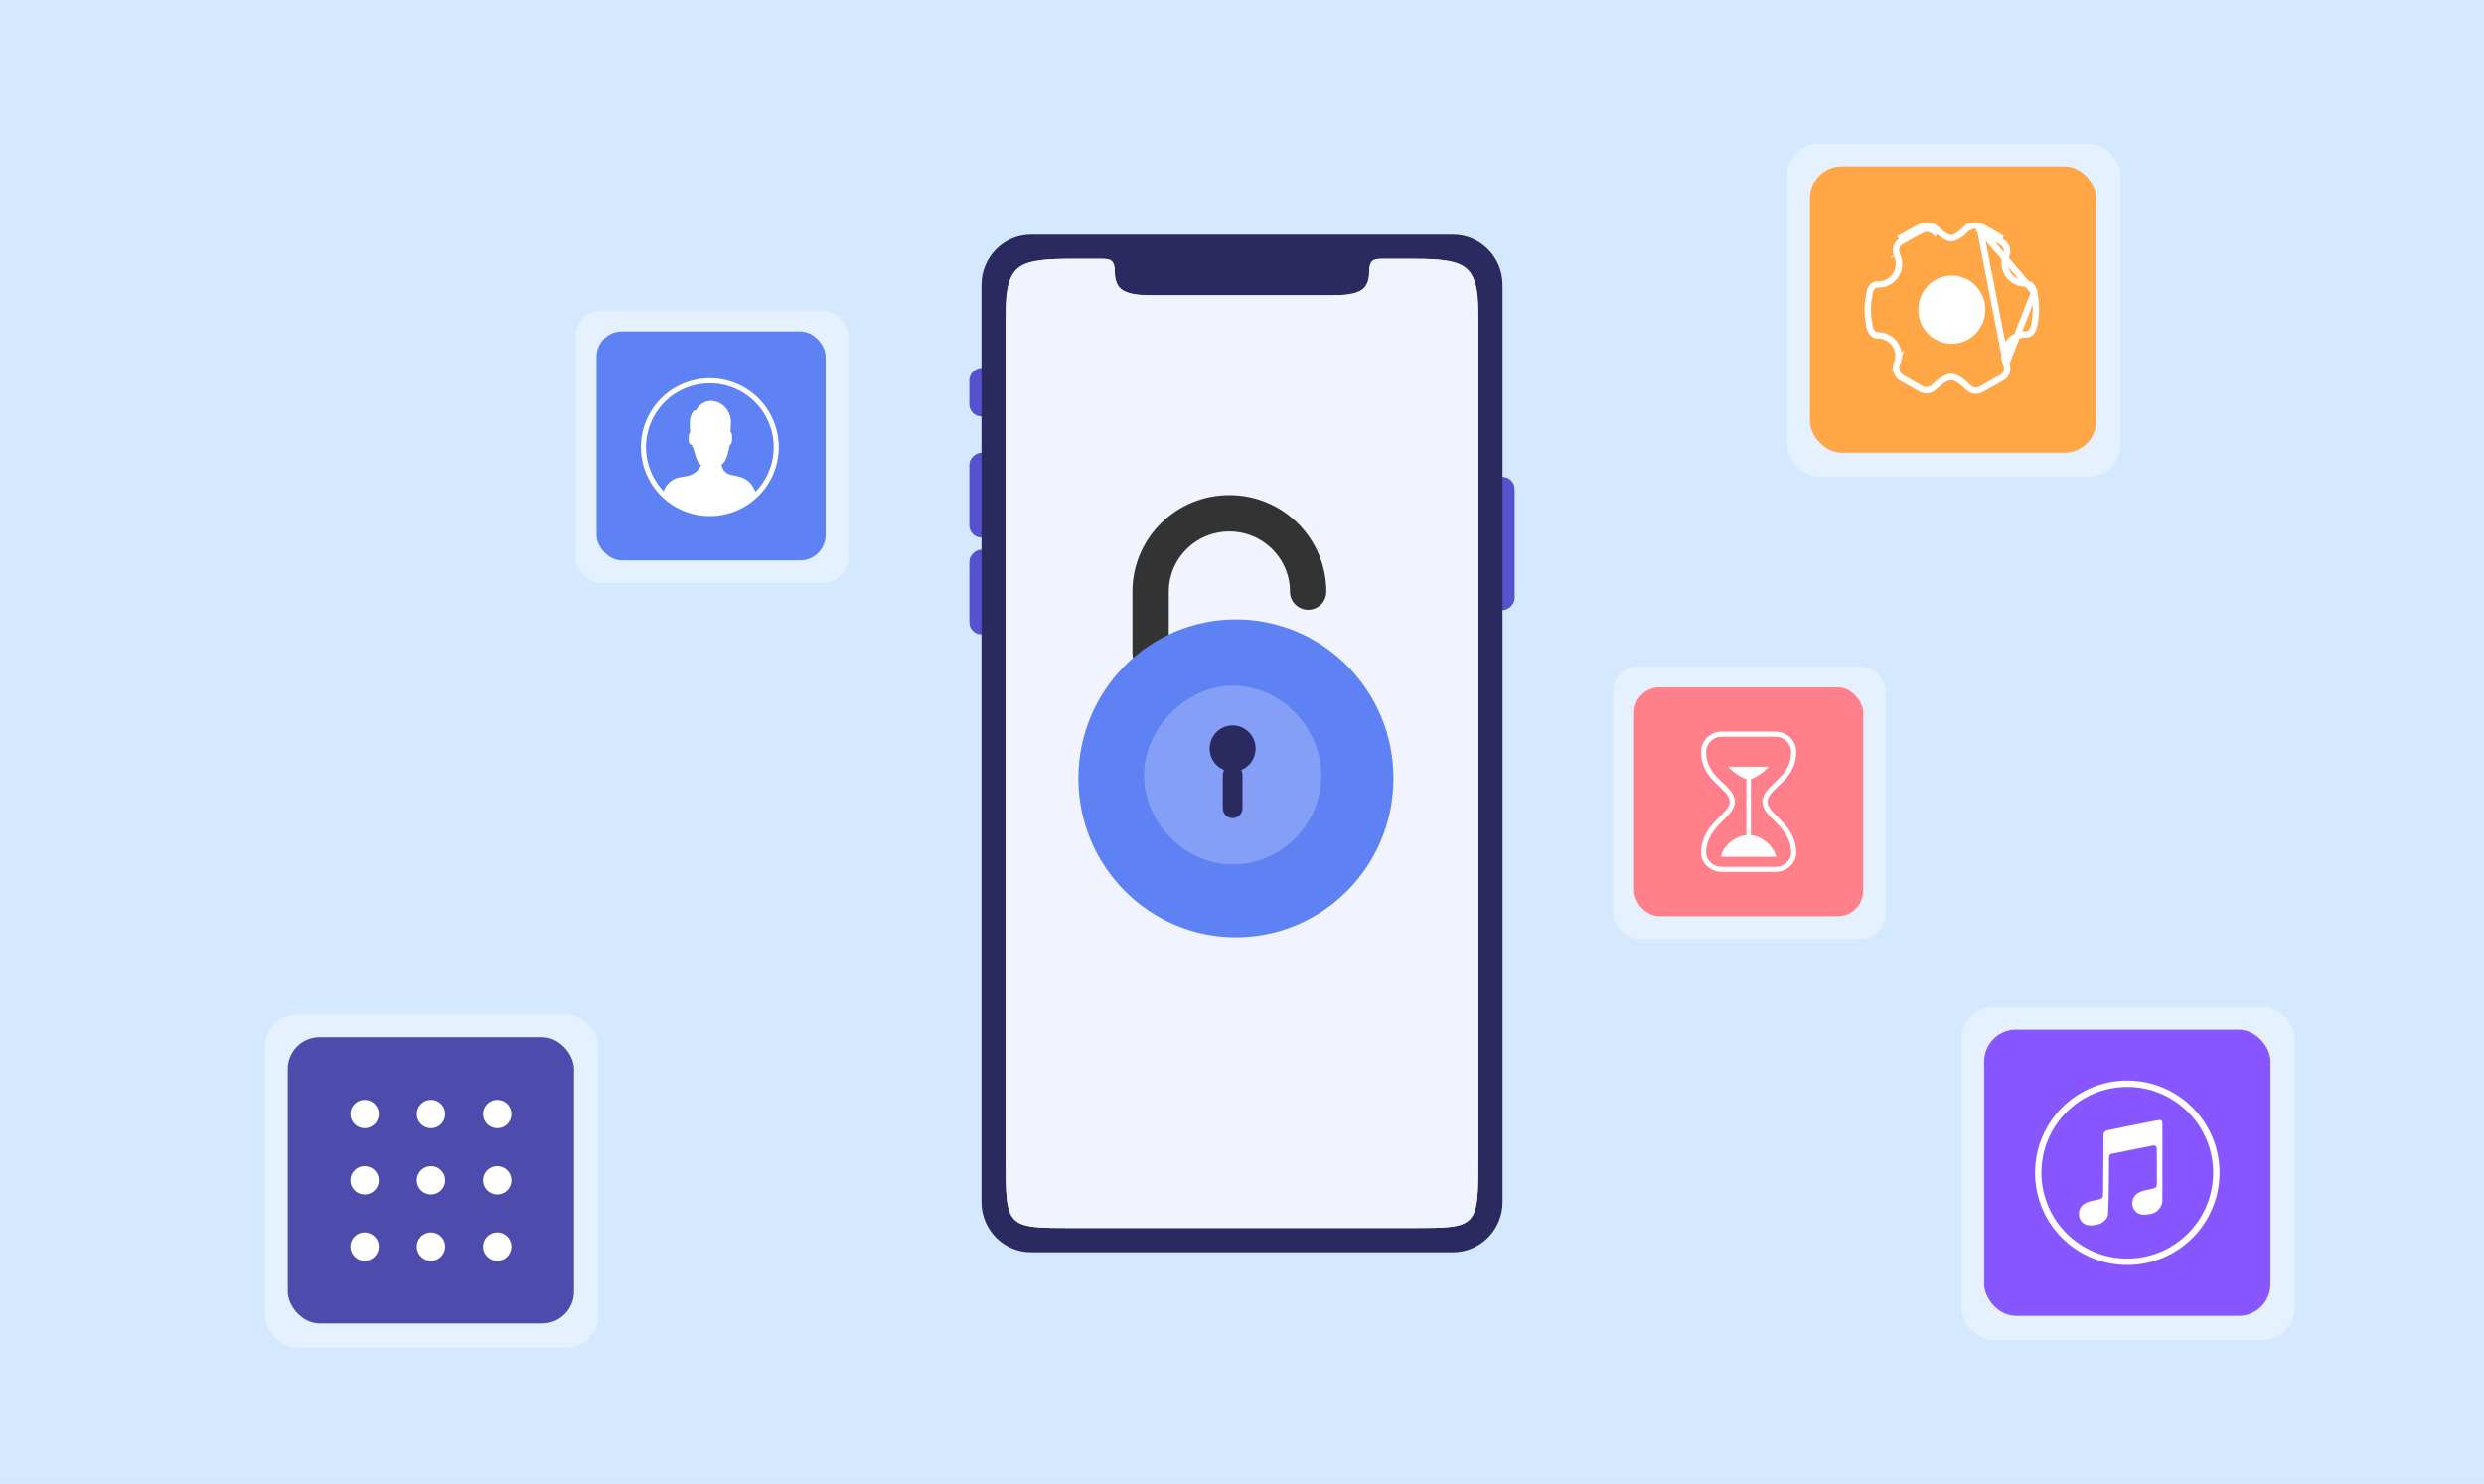 <svg width="328" height="196" fill="none" xmlns="http://www.w3.org/2000/svg"><path fill="#D4E8FF" d="M0 0h328v196H0z"/><rect x="131.199" y="48.6" width="6.4" height="3.2" rx="1.6" transform="rotate(90 131.199 48.6)" fill="#5652CE"/><rect x="131.199" y="59.8" width="11.2" height="3.2" rx="1.6" transform="rotate(90 131.199 59.8)" fill="#5652CE"/><rect x="200" y="63" width="17.6" height="3.2" rx="1.6" transform="rotate(90 200 63)" fill="#5652CE"/><rect x="131.199" y="72.6" width="11.2" height="3.2" rx="1.6" transform="rotate(90 131.199 72.6)" fill="#5652CE"/><path fill-rule="evenodd" clip-rule="evenodd" d="M136.154 31h55.695c3.62 0 6.553 2.97 6.553 6.636v121.127c0 3.666-2.933 6.637-6.553 6.637h-55.695c-3.619 0-6.552-2.971-6.552-6.637V37.636c0-3.665 2.933-6.636 6.552-6.636Z" fill="#2A2A60"/><path fill-rule="evenodd" clip-rule="evenodd" d="M180.801 35.8c0 3.2-2.4 3.2-4.8 3.2h-24c-4.71 0-4.8-1.569-4.8-3.2 0-1.63-.8-1.6-1.6-1.6h-4.8c-6.601 0-8 1.439-8 6.892V152.87c0 9.33 0 9.33 8.796 9.33h44.807c8.797 0 8.797 0 8.797-9.33V42.966c0-7.966-.8-8.766-8.8-8.766h-4s-1.6.016-1.6 1.6Z" fill="#F1F4FF"/><path fill-rule="evenodd" clip-rule="evenodd" d="M147.199 35.8c0 3.2 2.4 3.2 4.8 3.2h24c4.71 0 4.8-1.569 4.8-3.2 0-1.63.8-1.6 1.6-1.6h4.8c6.601 0 8 1.439 8 6.892V152.87c0 9.33 0 9.33-8.796 9.33h-44.807c-8.797 0-8.797 0-8.797-9.33V42.966c0-7.966.8-8.766 8.8-8.766h4s1.6.016 1.6 1.6Z" fill="#F1F4FF"/><path d="M172.734 78.152c0-5.718-4.657-10.352-10.4-10.352-5.745 0-10.4 4.635-10.4 10.352v8.153" stroke="#333" stroke-width="4.8" stroke-linecap="round" stroke-linejoin="round"/><path fill-rule="evenodd" clip-rule="evenodd" d="M163.198 81.817c11.487 0 20.8 9.399 20.8 20.991 0 11.593-9.313 20.991-20.8 20.991s-20.8-9.398-20.8-20.991c0-11.592 9.313-20.991 20.8-20.991Z" fill="#5E81F4"/><path fill-rule="evenodd" clip-rule="evenodd" d="M162.762 90.564c6.462 0 11.7 5.633 11.7 11.807 0 6.521-5.238 11.808-11.7 11.808-6.117 0-11.7-5.287-11.7-11.808 0-6.174 5.583-11.806 11.7-11.806Z" fill="#859FF7"/><path fill-rule="evenodd" clip-rule="evenodd" d="M162.763 95.813c1.675 0 3.034 1.37 3.034 3.06 0 1.691-1.359 3.062-3.034 3.062-1.675 0-3.033-1.371-3.033-3.062 0-1.69 1.358-3.06 3.033-3.06Z" fill="#2A2A60"/><path fill-rule="evenodd" clip-rule="evenodd" d="M162.765 101.06c.718 0 1.3.587 1.3 1.312v4.373c0 .725-.582 1.312-1.3 1.312-.718 0-1.3-.587-1.3-1.312v-4.373c0-.725.582-1.312 1.3-1.312Z" fill="#2A2A60"/><rect x="76" y="41" width="36" height="36" rx="3.36" fill="#fff" fill-opacity=".4"/><rect x="78.781" y="43.78" width="30.24" height="30.24" rx="3.36" fill="#5E81F4"/><path opacity=".988" clip-rule="evenodd" d="M93.734 50.3a8.765 8.765 0 1 1 0 17.53 8.765 8.765 0 0 1 0-17.53Z" stroke="#fff" stroke-width=".672"/><path fill-rule="evenodd" clip-rule="evenodd" d="M99.787 65.152c0-.23-.152-.409-.252-.63-.755-1.688-2.703-1.65-3.166-1.843a1.264 1.264 0 0 1-.604-.353c-.352-.252-.291-.555-.553-.908.754-.455.955-1.764 1.156-2.581.202-.243.302-.444.302-.697v-.605c0-.201-.1-.352-.201-.504 0-.504.05-1.008.05-1.26 0-1.563-1.206-2.824-2.714-2.824-.755 0-1.81.756-1.81 1.21-.604 0-.905.908-.905 1.664 0 .252 0 .756.05 1.26-.1.102-.201.303-.201.573v.537c0 .252.1.454.407.605.498.908.447 2.068 1.25 2.673-.25.302-.4.655-.752.907-.905.771-2.061.404-3.067 1.06-.564.412-1.02.848-1.151 1.627-.22.364 2.566 2.64 5.894 2.64 3.329 0 6.267-1.79 6.267-2.551Z" fill="#fff"/><rect x="213" y="88" width="36" height="36" rx="3.36" fill="#fff" fill-opacity=".4"/><rect x="215.781" y="90.78" width="30.24" height="30.24" rx="3.36" fill="#FF808B"/><path clip-rule="evenodd" d="M234.436 96.97c1.335 0 2.416 1.056 2.416 2.359 0 3.718-3.796 4.539-3.796 6.571 0 1.938 3.796 3.033 3.796 6.772 0 1.102-1.081 2.158-2.416 2.158h-7.075c-1.334 0-2.416-1.056-2.416-2.158 0-3.739 3.797-4.916 3.797-6.772 0-2.021-3.797-2.862-3.797-6.571 0-1.303 1.082-2.36 2.416-2.36h7.075Z" stroke="#fff" stroke-width=".672"/><path fill-rule="evenodd" clip-rule="evenodd" d="M234.538 113.177h-7.276c.169-1.337 1.729-2.727 3.34-2.851v-7.414c-.951-.362-1.997-1.061-2.348-1.642h5.292c-.48.581-1.397 1.28-2.348 1.642v7.414c1.612.124 2.995 1.514 3.34 2.851Z" fill="#fff"/><rect x="236" y="19" width="44" height="44" rx="4.2" fill="#fff" fill-opacity=".4"/><rect x="239" y="22" width="37.8" height="37.8" rx="4.2" fill="#FFA647"/><path d="m268.602 38.603.003.017v.05l.015.047.002.015.003.027.418-.045-.414.07c.067.4.212 1.3.207 2.02v.004c0 .784-.147 1.652-.214 2.041l-.001.002-.005.027-.004.024-.002.012-.001.004-.012.048v.029l-.002.012-.002.008c-.141.795-.59 1.16-1.091 1.16h-.128c-1.48 0-2.676 1.225-2.683 2.72l-.002.006-.001.02c-.029.287.032.568.089.76.029.1.061.184.086.245l.033.077.015.031 3.691-9.431Zm0 0c-.159-.783-.626-1.155-1.092-1.155h-.121c-1.491 0-2.683-1.24-2.683-2.734 0-.2.044-.418.087-.589.044-.176.097-.333.131-.422l.005-.012c.261-.622 0-1.372-.718-1.775l-.005-.003-2.727-1.577 7.123 8.267Zm-12.799-8.227-.298.296a1.58 1.58 0 0 0-1.108-.467c-.194 0-.362.053-.566.123l-.013.005-2.865 1.587-.006.003c-.506.33-.745 1.123-.469 1.765l.001.002.005.01.004.008.004.008c.058.133.267.64.267 1.116 0 1.502-1.199 2.734-2.684 2.734h-.121c-.5 0-.949.365-1.09 1.16l-.002.008-.003.016a.544.544 0 0 1-.005.053l-.008.048-.005.025-.005.026-.002.017c-.067.413-.211 1.3-.211 2.015 0 .725.146 1.629.213 2.029l.002.012.001.012.003.028.002.014.016.047v.051l.003.017c.158.783.625 1.155 1.091 1.155h.062c1.491 0 2.683 1.239 2.683 2.734 0 .2-.043.418-.086.589a4.147 4.147 0 0 1-.132.422l-.003.007-.003.008c-.253.59-.021 1.393.568 1.809l.004.002.008.004 2.695 1.534.012.005c.215.07.384.126.57.126.466 0 .859-.182 1.091-.448l.027-.031.034-.026.018-.016.008-.007a8.88 8.88 0 0 1 .892-.722c.179-.125.377-.246.577-.337a1.62 1.62 0 0 1 .656-.164c.341 0 .717.172 1.062.393.36.23.749.556 1.132.947.294.295.698.467 1.108.467.26 0 .454-.069.725-.205h.002l2.735-1.547.002-.003.041-.025c.51-.327.752-1.124.475-1.77l-3.444-17.712-.005-.001-.004-.002.001-.003-.019-.01.059-.101.1-.281m-5.802.442c.435.441 1.32 1.094 1.842 1.094.524 0 1.407-.655 1.841-1.095a2.083 2.083 0 0 1 1.407-.591c.262 0 .496.078.699.145l.013.005m-5.802.442a1.996 1.996 0 0 0-1.406-.592c-.275 0-.507.079-.713.15m2.119.442-2.119-.442m7.921 0-.083.252.135-.234m-.052-.018.052.018m0 0 2.759 1.596-2.759-1.596Zm-7.973-.018-.046.018-2.893 1.602 2.939-1.62Zm0 0 .094.27.06.117.003-.002-.013-.023-.144-.362Zm-3.582 3.94.005.01-.01-.021.005.01Zm3.625 7.027c0 2.246 1.782 4.081 4 4.081 2.219 0 4-1.835 4-4.08 0-2.246-1.781-4.082-4-4.082-2.218 0-4 1.836-4 4.081Z" stroke="#fff" stroke-width=".84"/><circle cx="257.728" cy="40.9" r="3.705" fill="#fff"/><rect x="35" y="134" width="44" height="44" rx="4.2" fill="#fff" fill-opacity=".4"/><rect x="38" y="137" width="37.8" height="37.8" rx="4.2" fill="#4D4CAC"/><circle cx="48.146" cy="147.145" r="1.876" fill="#fff"/><circle cx="48.146" cy="155.9" r="1.876" fill="#fff"/><circle cx="48.146" cy="164.655" r="1.876" fill="#fff"/><circle cx="56.903" cy="147.145" r="1.876" fill="#fff"/><circle cx="56.903" cy="155.9" r="1.876" fill="#fff"/><circle cx="56.903" cy="164.655" r="1.876" fill="#fff"/><circle cx="65.657" cy="147.145" r="1.876" fill="#fff"/><circle cx="65.657" cy="155.9" r="1.876" fill="#fff"/><circle cx="65.657" cy="164.655" r="1.876" fill="#fff"/><rect x="259" y="133" width="44" height="44" rx="4.2" fill="#fff" fill-opacity=".4"/><rect x="262" y="136" width="37.8" height="37.8" rx="4.2" fill="#8856FF"/><g clip-path="url(#a)"><circle cx="280.899" cy="154.9" r="11.76" stroke="#fff" stroke-width=".84"/><path d="M284.175 160.294c.312-.087.596-.255.824-.488.228-.233.392-.523.476-.84l.055-.196.008-5.236c.005-3.922 0-5.261-.022-5.334a.496.496 0 0 0-.105-.194.455.455 0 0 0-.246-.066c-.065 0-.29.032-.5.071-.928.172-6.4 1.276-6.494 1.312a.699.699 0 0 0-.356.32l-.058.116s-.028 8.208-.07 8.3a.63.63 0 0 1-.335.317c-.18.047-.361.089-.543.124-1.098.222-1.506.381-1.851.725a1.537 1.537 0 0 0-.404.741c-.06.267-.04.667.046.91.089.254.233.471.421.642.172.134.374.234.602.294.502.13 1.443-.015 1.924-.297.234-.149.436-.342.595-.569.054-.081.134-.243.179-.361.157-.413.161-7.766.182-7.858a.39.39 0 0 1 .285-.311c.131-.036 5.401-1.093 5.55-1.113a.347.347 0 0 1 .321.108c.039.02.073.05.097.087.043.064.046.193.052 2.52.007 2.679.011 2.617-.133 2.786-.104.123-.235.171-.771.282-.815.169-1.093.248-1.405.403-.39.193-.606.405-.774.757a1.44 1.44 0 0 0-.162.682c.001.442.151.788.491 1.126.031.031.061.06.092.088.172.134.346.216.565.266.33.074 1.003.023 1.464-.114Z" fill="#fff"/></g><defs><clipPath id="a"><path fill="#fff" transform="translate(268.719 142.72)" d="M0 0h24.36v24.36H0z"/></clipPath></defs></svg>